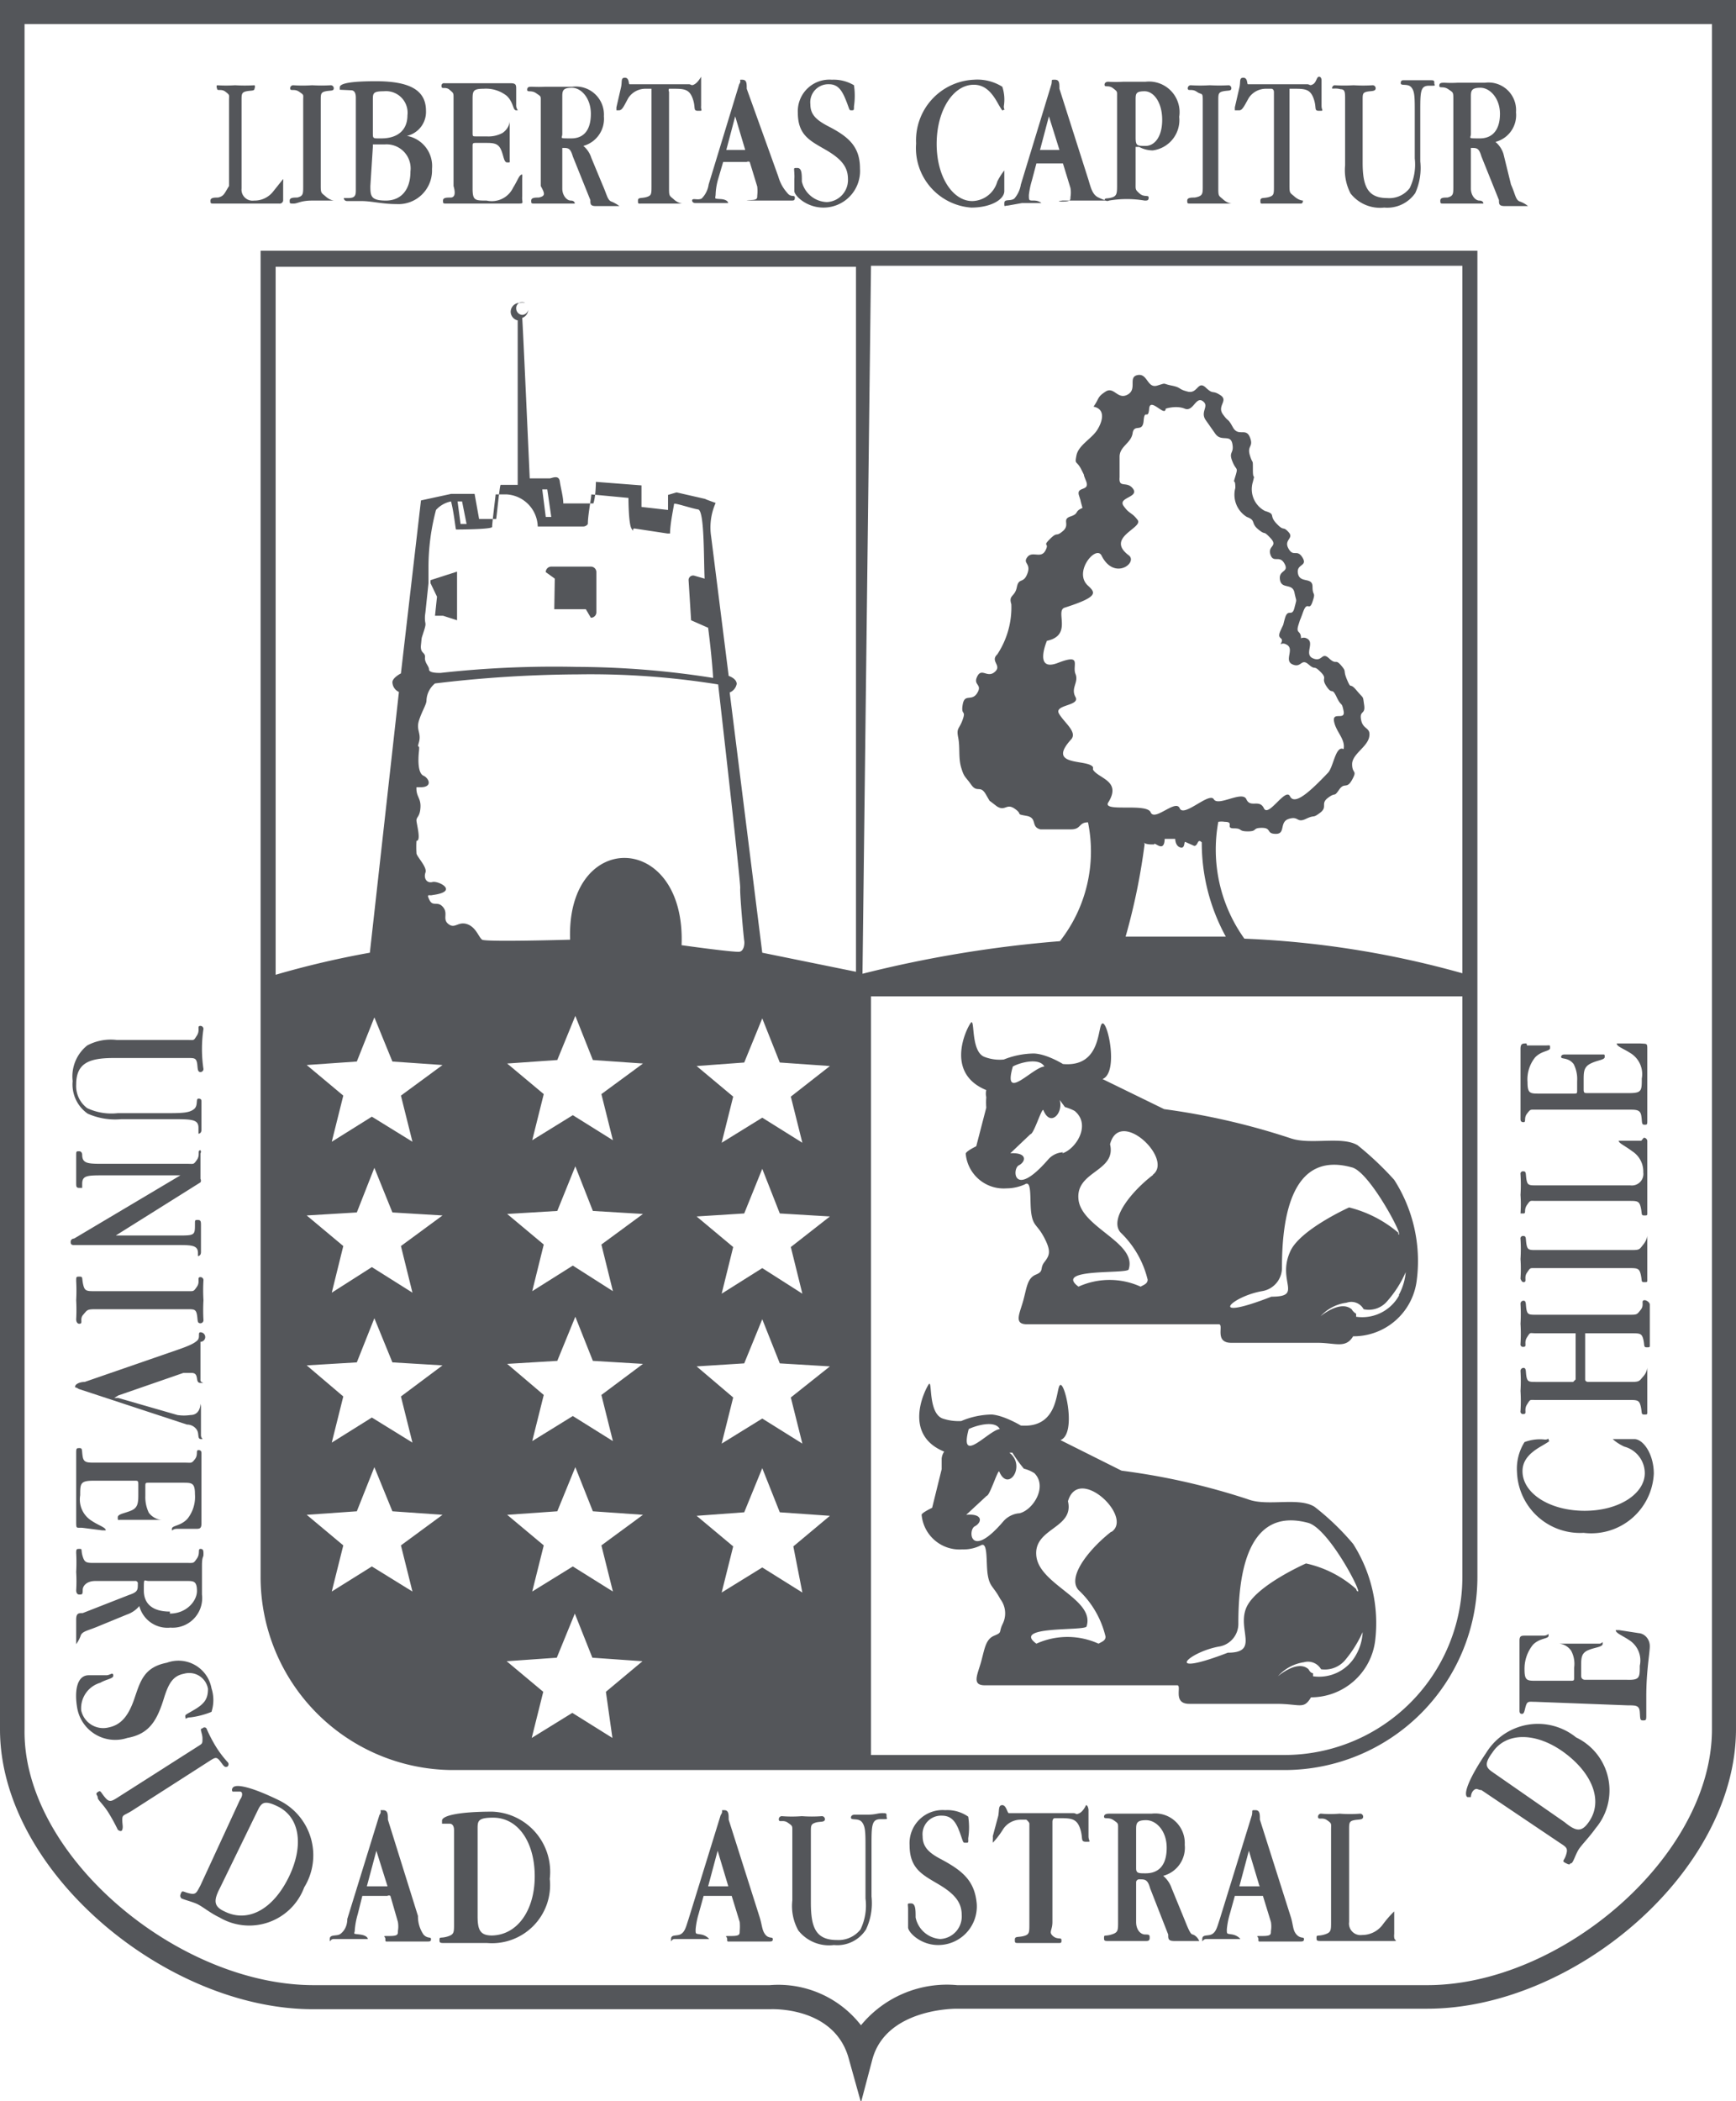 <svg xmlns="http://www.w3.org/2000/svg" viewBox="0 0 34.64 41.9"><defs><style>.cls-1{fill:#54565a;}</style></defs><g id="Capa_2" data-name="Capa 2"><g id="Capa_1-2" data-name="Capa 1"><path class="cls-1" d="M23.8,38.58c-.05,0-.1-.14-.19-.36l-.23-.56a.56.56,0,0,0-.17-.25.58.58,0,0,0,.43-.62.59.59,0,0,0-.66-.62l-.57,0c-.14,0-.24,0-.27,0s-.11,0-.11.06.09,0,.19.07.09.06.09.19v1.84c0,.17,0,.21-.13.25s-.15,0-.15.06,0,.07.08.07.17,0,.38,0,.33,0,.37,0,.08,0,.08-.06,0-.07-.09-.07-.18-.09-.18-.25v-.79a.06.06,0,0,1,.06-.06h0c.12,0,.17,0,.22.18l.36.92c0,.09,0,.13.13.13h.42c.05,0,.07,0,.07,0S23.89,38.61,23.8,38.58Zm-.94-1.22c-.14,0-.19,0-.19-.1V36.5c0-.13,0-.2.2-.2s.41.21.41.55S23.13,37.36,22.86,37.36Z"></path><path class="cls-1" d="M11.06,12.15h.63l.1.17a.11.11,0,0,0,.11-.11v-.8a.11.11,0,0,0-.11-.11H11a.11.11,0,0,0-.11.11l.18.13Z"></path><path class="cls-1" d="M15.15,38.21l-.61-1.92c0-.11,0-.19-.09-.19s0,0-.07.1l-.64,2.07c-.05.15-.07.25-.15.3s-.2,0-.2.1,0,0,.07,0l.27,0,.35,0s.07,0,.07,0-.05-.07-.16-.09-.11,0-.11-.1a1.54,1.54,0,0,1,.06-.31l.1-.36s0,0,0,0h.5s.06,0,.06,0l.16.52a1,1,0,0,1,0,.18c0,.07,0,.1-.17.1s-.08,0-.08.06,0,.05.07.05.19,0,.41,0,.27,0,.34,0,.09,0,.09-.05-.08,0-.15-.09S15.21,38.39,15.15,38.21Zm-.62-.59h-.4a0,0,0,0,1,0,0,.1.1,0,0,1,0,0l.19-.71s0,0,0,0,0,0,0,0l.21.7s0,0,0,0A0,0,0,0,1,14.53,37.62Z"></path><path class="cls-1" d="M8.34,38.21l-.6-1.92c0-.11,0-.19-.1-.19s0,0-.07.1l-.64,2.07c0,.15-.07.25-.14.3s-.21,0-.21.1,0,0,.08,0l.26,0c.18,0,.3,0,.35,0s.07,0,.07,0,0-.07-.16-.09-.1,0-.1-.1a1.54,1.54,0,0,1,.06-.31l.09-.36a.07.07,0,0,1,0,0h.5a.06.06,0,0,1,.06,0l.15.52a.54.54,0,0,1,0,.18c0,.07,0,.1-.17.1s-.08,0-.08.06,0,.05.07.05.19,0,.42,0l.33,0c.07,0,.09,0,.09-.05s-.07,0-.15-.09A.64.64,0,0,1,8.34,38.21Zm-.61-.59H7.32s0,0,0,0v0l.19-.71a0,0,0,0,1,0,0s0,0,0,0l.22.7v0Z"></path><path class="cls-1" d="M2.62,36.12l1.56-1c.11-.07.14-.09.21,0s.09.14.15.11a.06.06,0,0,0,0-.09,2.1,2.1,0,0,1-.24-.32,2.86,2.86,0,0,1-.18-.35.05.05,0,0,0-.08,0c-.07,0,0,.09,0,.2s0,.1-.11.17l-1.57,1c-.14.09-.18.11-.27,0s-.08-.14-.14-.1,0,.06,0,.11.11.13.22.31a3.51,3.51,0,0,1,.18.33s.07.06.09,0,0-.1,0-.2S2.47,36.21,2.62,36.12Z"></path><path class="cls-1" d="M5.58,35.91c-.55-.27-.89-.35-.94-.25a.06.06,0,0,0,0,.07s.1,0,.15,0,.06.08,0,.16L4,37.6c-.08.15-.09.19-.22.16s-.14-.07-.17,0,0,.07,0,.09.21.07.32.12.26.18.45.27a1.17,1.17,0,0,0,1.69-.6A1.22,1.22,0,0,0,5.58,35.91Zm.18,1.53c-.32.65-.82.91-1.28.68-.22-.1-.22-.22-.09-.47l.76-1.56c.07-.14.13-.19.38-.07C6,36.24,6.06,36.83,5.76,37.44Z"></path><path class="cls-1" d="M9.82,36.13c-.61,0-1,.07-1,.18s0,.06,0,.06.09,0,.15,0,.09.05.09.13v1.87c0,.17,0,.21-.13.25s-.16,0-.16.06,0,.07.09.07.21,0,.34,0,.31,0,.52,0a1.16,1.16,0,0,0,1.25-1.28A1.2,1.2,0,0,0,9.82,36.13Zm0,2.47c-.24,0-.29-.11-.29-.39V36.48c0-.16,0-.23.31-.23.5,0,.83.49.83,1.17S10.32,38.6,9.8,38.6Z"></path><path class="cls-1" d="M27.6,38.37a.51.51,0,0,1-.42.22.23.23,0,0,1-.26-.26V36.49c0-.13,0-.17.1-.19s.18,0,.18-.07a.06.06,0,0,0-.06-.06,2.53,2.53,0,0,1-.41,0,2.08,2.08,0,0,1-.37,0,.06.06,0,0,0-.06.06c0,.08.08,0,.18.07s.08.07.08.19v1.84c0,.17,0,.21-.13.25s-.16,0-.16.06,0,.07.09.07.17,0,.38,0c.47,0,.8,0,1,0s.08,0,.08-.07a.26.26,0,0,1,0-.07l0-.37v-.08a0,0,0,0,0,0,0S27.72,38.21,27.6,38.37Z"></path><path class="cls-1" d="M25.75,38.21l-.61-1.92c0-.11,0-.19-.09-.19s-.05,0-.07.1l-.64,2.07c-.05.15-.07.25-.15.3s-.2,0-.2.1,0,0,.08,0l.26,0,.35,0c.05,0,.07,0,.07,0s-.05-.07-.16-.09-.11,0-.11-.1a1.54,1.54,0,0,1,.06-.31l.1-.36s0,0,0,0h.5s.06,0,.06,0l.16.52a.54.54,0,0,1,0,.18c0,.07,0,.1-.17.1s-.08,0-.08.06,0,.05.07.05.19,0,.42,0l.33,0c.06,0,.09,0,.09-.05s-.07,0-.15-.09S25.81,38.39,25.75,38.21Zm-.61-.59h-.41s0,0,0,0v0l.19-.71s0,0,0,0,0,0,0,0l.21.7s0,0,0,0Z"></path><path class="cls-1" d="M18.78,37.08c-.25-.13-.37-.25-.37-.46a.37.37,0,0,1,.38-.41c.19,0,.28.11.36.33s.06.21.12.21.05,0,.05-.09a1.41,1.41,0,0,0,0-.43.73.73,0,0,0-.46-.13.66.66,0,0,0-.71.7c0,.47.26.59.58.78s.46.36.46.61a.45.45,0,0,1-.43.48.54.54,0,0,1-.49-.43c0-.15,0-.28-.09-.28s-.06,0-.06.12v.11c0,.07,0,.16,0,.25s.24.35.6.35a.77.77,0,0,0,.77-.82C19.45,37.51,19.21,37.31,18.78,37.08Z"></path><path class="cls-1" d="M21.67,36s-.05.12-.13.16-.06,0-.12,0h-1.1c-.1,0-.16,0-.19,0S20.08,36,20,36s-.06.09-.08.21l-.11.41a.35.35,0,0,1,0,.07c0,.05,0,.06,0,.06s.1-.1.2-.26a.42.42,0,0,1,.36-.2h.11s.06.05.06.08v2c0,.17,0,.21-.11.24s-.18,0-.18.07,0,.07.09.07.21,0,.38,0,.3,0,.38,0,.08,0,.08-.06-.08,0-.17-.08S21,38.5,21,38.33v-2s0-.07.05-.07h.07c.24,0,.36,0,.43.2s0,.27.12.27.05,0,.05-.11l0-.53v0S21.71,36,21.67,36Z"></path><path class="cls-1" d="M17.32,36.19l-.27,0s-.07,0-.07.06.15,0,.22.09.07.21.07.52v1a1.1,1.1,0,0,1-.1.62.56.56,0,0,1-.47.21c-.43,0-.52-.26-.52-.75v-1.4c0-.13,0-.16.09-.19s.19,0,.19-.07a.06.06,0,0,0-.06-.06,2.68,2.68,0,0,1-.4,0,2.5,2.5,0,0,1-.4,0,.06.06,0,0,0-.06.06c0,.08.08,0,.18.07s.09.06.09.19V37.9a1,1,0,0,0,.12.6.78.78,0,0,0,.71.29.68.68,0,0,0,.64-.31,1.23,1.23,0,0,0,.11-.66v-1c0-.41,0-.54.18-.54s.12,0,.12-.06,0-.06-.09-.06S17.47,36.19,17.32,36.19Z"></path><path class="cls-1" d="M8.68,12.28h.16l.28.09s0,0,0-.06v-.85s0-.06,0-.06l-.53.17s0,0,0,.06l.13.27Z"></path><path class="cls-1" d="M9,3.94c-.09,0-.16,0-.16.06s0,.06.08.06h.38c.49,0,.82,0,1,0s.11,0,.12-.14l0-.37a.32.32,0,0,0,0-.07,0,0,0,0,0,0,0c-.06,0-.09.12-.18.26A.47.47,0,0,1,9.71,4c-.23,0-.28,0-.28-.24V2.92c0-.06,0-.07.07-.07h.17c.16,0,.26,0,.32.12s.06.27.13.27.05,0,.05-.07,0-.14,0-.32,0-.29,0-.38,0-.05,0-.05,0,.13-.14.23a.59.59,0,0,1-.32.07H9.5c-.07,0-.07,0-.07-.08V2c0-.18,0-.23.22-.23a.67.67,0,0,1,.46.14c.14.13.12.29.19.29s0,0,0-.1V1.78h0c0-.08,0-.12-.11-.12s-.3,0-.75,0-.53,0-.57,0a.05.05,0,0,0-.06.06c0,.07.08,0,.16.07s.08.06.08.17V3.71C9.09,3.85,9.08,3.93,9,3.94Z"></path><path class="cls-1" d="M5.93,3.94c-.07,0-.15,0-.15.06s0,.06.08.06S6,4,6.23,4s.31,0,.36,0,.08,0,.08,0-.08,0-.17-.08-.1-.06-.1-.22V2c0-.12,0-.16.1-.18s.16,0,.16-.06a.06.06,0,0,0-.06-.06,3,3,0,0,1-.37,0,2.79,2.79,0,0,1-.38,0,.06.06,0,0,0-.06.06c0,.07.08,0,.18.07s.08.05.08.17V3.71C6.05,3.87,6.05,3.91,5.93,3.94Z"></path><path class="cls-1" d="M7,1.8c.07,0,.1.05.1.15V3.78c0,.1,0,.17-.15.17s-.09,0-.09,0,0,.06.07.06l.29,0c.19,0,.41.06.69.06a.67.67,0,0,0,.71-.7.61.61,0,0,0-.5-.66.49.49,0,0,0,.38-.5c0-.41-.32-.59-1-.59q-.72,0-.72.12a0,0,0,0,0,0,.05ZM7.44,2c0-.14,0-.18.22-.18a.43.43,0,0,1,.47.48c0,.29-.19.46-.52.46H7.56c-.12,0-.12,0-.12-.12Zm0,.93a0,0,0,0,1,0-.05h.24a.48.48,0,0,1,.51.54c0,.37-.19.58-.49.58s-.31-.09-.31-.29Z"></path><path class="cls-1" d="M4.35,3.94c-.07,0-.15,0-.15.06s0,.06.08.06.17,0,.37,0c.45,0,.76,0,.92,0A.07.07,0,0,0,5.65,4V4l0-.36a.32.32,0,0,0,0-.07,0,0,0,0,0,0,0s-.08.1-.2.25A.47.47,0,0,1,5.07,4a.22.22,0,0,1-.25-.24V2c0-.12,0-.16.1-.18s.16,0,.16-.06a.06.06,0,0,0,0-.06,3.26,3.26,0,0,1-.39,0,2.7,2.7,0,0,1-.36,0,.06.06,0,0,0,0,.06c0,.07.08,0,.17.07s.07.06.07.17V3.71C4.47,3.87,4.47,3.91,4.35,3.94Z"></path><path class="cls-1" d="M3.33,33.16c-.46.09-.53.37-.65.72s-.27.52-.51.57a.45.45,0,0,1-.55-.34A.53.53,0,0,1,2,33.56c.14-.08.27-.08.26-.15s-.06,0-.14,0l-.1,0-.25,0c-.23,0-.29.3-.23.65a.77.77,0,0,0,1,.6c.45-.08.6-.36.74-.82.09-.28.18-.42.39-.46a.38.38,0,0,1,.48.3c0,.19-.06.29-.26.41s-.2.1-.19.16,0,0,.1,0a1.65,1.65,0,0,0,.42-.11.76.76,0,0,0,0-.47A.67.67,0,0,0,3.33,33.16Z"></path><path class="cls-1" d="M10.75,3.94c-.07,0-.15,0-.15.06s0,.06.08.06.17,0,.37,0,.31,0,.35,0,.07,0,.07,0,0-.06-.08-.06-.17-.1-.17-.24V3a0,0,0,0,1,0-.05h0c.12,0,.16,0,.21.17l.35.87c0,.08,0,.12.11.12h.41s.06,0,.06,0-.08-.06-.16-.09-.09-.14-.18-.34l-.22-.53a.51.51,0,0,0-.16-.24.56.56,0,0,0,.41-.59.56.56,0,0,0-.63-.59l-.54,0a2.42,2.42,0,0,1-.26,0c-.06,0-.1,0-.1.06s.08,0,.18.07.09.05.09.17V3.71C10.88,3.87,10.88,3.91,10.75,3.94Zm.47-2c0-.12,0-.19.19-.19s.38.21.38.52-.13.49-.39.49-.18,0-.18-.09Z"></path><path class="cls-1" d="M26.23,30.05c-.32-.2-.94,0-1.33-.15a13.56,13.56,0,0,0-2.52-.57l-1.22-.61c.32-.12.1-1.12,0-1.1s0,.87-.79.81c0,0-.33-.2-.58-.22a1.62,1.62,0,0,0-.61.13,1,1,0,0,1-.37-.05c-.3-.11-.2-.8-.28-.68s-.52,1,.31,1.34a.29.29,0,0,0-.05.14c0,.08,0,.21,0,.21l-.19.77s-.21.1-.21.14a.76.76,0,0,0,.81.69.77.77,0,0,0,.37-.08h0c.15-.09.1.35.14.59s.11.22.25.48a.47.47,0,0,1,.05.49c-.09.18,0,.17-.17.24s-.19.25-.26.51-.2.48.07.48h3.84c.1,0-.1.37.24.37.68,0,1.24,0,1.73,0s.55.12.7-.13a1.29,1.29,0,0,0,1.28-1.13A2.94,2.94,0,0,0,27,30.79,5.07,5.07,0,0,0,26.23,30.05Zm-6.9-1.55c.12-.06.52-.19.62,0C19.73,28.52,19.13,29.24,19.33,28.5Zm1,1.68a.48.48,0,0,0-.3.15c-.68.8-.72.18-.58.11s.18-.26-.17-.23l.41-.38c.06,0,.23-.55.25-.48.18.42.54-.12.2-.38l.06,0a2.79,2.79,0,0,0,.23.32.69.69,0,0,1,.21.09C20.91,29.65,20.61,30.12,20.34,30.18Zm1.84.37c-.41.32-.89.89-.65,1.16a1.86,1.86,0,0,1,.54.93c0,.08-.07.1-.14.14a1.5,1.5,0,0,0-1.24,0c-.5-.36.93-.25,1-.34.18-.54-.93-.83-1-1.4s.76-.55.63-1.1C21.52,29.21,22.62,30.25,22.18,30.55ZM27.06,33a.84.84,0,0,1-.86.43l0-.06s-.05,0-.09-.08c-.22-.2-.61.14-.61.14a.86.86,0,0,1,.52-.28.3.3,0,0,1,.34.14.53.53,0,0,0,.47-.17,2.41,2.41,0,0,0,.36-.57A1,1,0,0,1,27.06,33Zm0-1.31a2.22,2.22,0,0,0-1-.51s-1,.44-1.19.88.27.9-.37.9c-1.3.5-.81,0-.19-.12a.46.46,0,0,0,.4-.47c0-1,.19-2.32,1.39-2C26.53,30.48,27.26,31.92,27.07,31.72Z"></path><path class="cls-1" d="M12.35,2.2c.07,0,.1-.09.19-.25a.41.41,0,0,1,.35-.18H13s0,0,0,.07V3.71c0,.16,0,.19-.1.22s-.17,0-.17.07,0,.06.08.06l.37,0,.36,0c.05,0,.08,0,.08,0s-.08,0-.17-.08-.1-.06-.1-.22V1.83a.06.06,0,0,1,0-.06h.06c.23,0,.34,0,.41.19s0,.25.11.25.05,0,.06-.1l0-.51v0s0-.07,0-.07-.06.11-.13.15-.06,0-.12,0h-1c-.09,0-.16,0-.18,0s0-.13-.09-.13-.05.08-.08.2l-.09.39,0,.06S12.33,2.2,12.35,2.2Z"></path><path class="cls-1" d="M3.8,28.22a.86.86,0,0,1-.26,0l-1.18-.34s-.08,0-.08,0,0,0,.08-.05l1.3-.45.16,0c.17,0,.06.2.18.2s0,0,0-.05,0-.14,0-.27c0-.31,0-.48,0-.5A.05.05,0,0,0,4,26.57c-.06,0,0,.1-.06.16s-.17.11-.37.18l-1.88.65c-.11,0-.19.05-.19.09s0,0,.07.05l2.16.71c.1,0,.18.06.21.13s0,.16.07.16,0,0,0-.08,0-.11,0-.27,0-.25,0-.29S4,28,4,28,4,28.22,3.8,28.22Z"></path><path class="cls-1" d="M1.52,24.83h2c.3,0,.43,0,.43.16v0s0,.06,0,.06.06,0,.06-.08,0-.14,0-.25,0-.21,0-.28,0-.11-.06-.11-.06,0-.06.08c0,.22,0,.23-.32.23H2.31s-.05,0,0,0L4,23.58a.07.07,0,0,0,0-.07V23A.05.05,0,0,0,4,22.94c-.07,0,0,.09-.07.19s-.06.08-.19.08H2.07c-.31,0-.43,0-.43-.18v0s0-.07-.06-.07-.06,0-.06.09,0,.16,0,.26,0,.21,0,.28,0,.1.06.1.06,0,.06,0v-.08c0-.16.09-.17.39-.17H3.6s0,0,0,0L1.48,24.7s-.07,0-.07.07S1.46,24.83,1.52,24.83Z"></path><path class="cls-1" d="M1.65,30.47l.39.05h.07a0,0,0,0,0,0,0c0-.06-.13-.09-.28-.19a.5.5,0,0,1-.23-.51c0-.23,0-.29.26-.29h.83c.06,0,.07,0,.07.08v.17c0,.17,0,.28-.13.34s-.28.07-.28.14,0,.05.07.05.15,0,.34,0l.4,0s.06,0,.06,0-.14,0-.25-.14a.72.72,0,0,1-.07-.34v-.18c0-.08,0-.08.08-.08h.66c.19,0,.25,0,.25.23a.7.7,0,0,1-.15.49c-.14.15-.31.13-.31.2s0,0,.1,0h.37c.08,0,.12,0,.12-.11s0-.32,0-.79,0-.57,0-.6,0-.07-.06-.07,0,.09-.07.18-.07.07-.19.07H1.9c-.16,0-.23,0-.25-.12s0-.17-.06-.17-.07,0-.07.09,0,.15,0,.39c0,.52,0,.86,0,1S1.53,30.46,1.65,30.47Z"></path><path class="cls-1" d="M2.42,22.32h1c.4,0,.54,0,.54.17s0,.12,0,.12.06,0,.06-.08,0-.14,0-.28,0-.23,0-.27,0-.07-.06-.07,0,.14-.09.21-.21.08-.52.08h-1a1.14,1.14,0,0,1-.61-.1.55.55,0,0,1-.22-.47c0-.43.26-.53.75-.53H3.75c.12,0,.16,0,.18.09s0,.19.07.19a.06.06,0,0,0,.06-.06,2.68,2.68,0,0,1,0-.8A.06.06,0,0,0,4,20.46c-.08,0,0,.08-.07.19s-.05.09-.18.09H2.33a1,1,0,0,0-.59.11.79.79,0,0,0-.29.71.71.71,0,0,0,.3.65A1.35,1.35,0,0,0,2.42,22.32Z"></path><path class="cls-1" d="M0,0V34.49c0,2.84,3.33,5.59,6.26,5.58h9.11s1.29-.07,1.57,1l.24.86.23-.87c.28-1,1.63-1,1.68-1h9.39c2.92,0,6.16-2.73,6.16-5.58V0ZM34.16,34.49c0,2.52-3,5.1-5.68,5.1H19.1a2.22,2.22,0,0,0-1.92.8,2.09,2.09,0,0,0-1.82-.8H6.26c-2.73,0-5.81-2.6-5.77-5.1V.48H34.16Z"></path><path class="cls-1" d="M4.06,31c0-.07,0-.11-.06-.11s0,.09-.07.19-.06.09-.19.09H1.9c-.17,0-.21,0-.25-.13s0-.15-.06-.15-.07,0-.07.08a3.47,3.47,0,0,1,0,.38,3,3,0,0,1,0,.37s0,.08.06.08.07,0,.07-.09.09-.18.25-.18h.79a.05.05,0,0,1,.06.06v0c0,.12,0,.16-.18.22l-.92.36c-.08,0-.13,0-.13.13s0,.11,0,.17,0,.18,0,.25,0,.07,0,.07.06-.08.09-.17.15-.1.36-.19l.56-.23a.56.56,0,0,0,.25-.17.58.58,0,0,0,.62.43.59.59,0,0,0,.63-.66c0-.18,0-.37,0-.57S4.06,31.07,4.06,31Zm-.67,1.14c-.34,0-.52-.15-.52-.42s0-.19.1-.19h.76c.13,0,.2,0,.2.2S3.72,32.18,3.39,32.18Z"></path><path class="cls-1" d="M1.58,26.4c.09,0,0-.09.08-.18s.07-.11.24-.11H3.74c.13,0,.17,0,.19.11s0,.17.07.17a.06.06,0,0,0,.06-.06,3.54,3.54,0,0,1,0-.4,3.3,3.3,0,0,1,0-.4A.06.06,0,0,0,4,25.47c-.08,0,0,.09-.07.19s-.06.09-.19.09H1.9c-.17,0-.21,0-.24-.13s0-.16-.07-.16-.07,0-.07.09a3.47,3.47,0,0,1,0,.38,3.47,3.47,0,0,1,0,.38C1.52,26.37,1.55,26.4,1.58,26.4Z"></path><path class="cls-1" d="M16.43,4.14a.73.73,0,0,0,.73-.78c0-.43-.22-.63-.63-.84-.25-.13-.36-.24-.36-.44a.36.36,0,0,1,.37-.4c.18,0,.26.12.34.32s.06.2.11.2.05,0,.05-.08a1.42,1.42,0,0,0,0-.42.79.79,0,0,0-.44-.11.63.63,0,0,0-.68.66c0,.45.25.56.56.74s.44.34.44.58a.44.44,0,0,1-.42.46A.53.53,0,0,1,16,3.62c0-.15,0-.27-.09-.27s-.06,0-.06.12a.58.58,0,0,1,0,.1c0,.07,0,.15,0,.24S16.09,4.14,16.43,4.14Z"></path><path class="cls-1" d="M13.81,4s0,.05.07.05l.25,0c.16,0,.28,0,.33,0s.07,0,.07,0,0-.07-.15-.08-.1,0-.1-.11a1.28,1.28,0,0,1,.05-.29l.1-.34a0,0,0,0,1,0,0h.47a.06.06,0,0,1,.06,0l.15.49a.82.82,0,0,1,0,.18c0,.06,0,.09-.15.09S15,4,15,4s0,0,.06,0h.4l.32,0c.06,0,.08,0,.08-.06s-.07,0-.14-.08-.14-.17-.19-.34L14.9,1.77c0-.11,0-.18-.09-.18s0,0-.06.09l-.61,2a.49.49,0,0,1-.14.28C13.92,4,13.81,3.94,13.81,4Zm.68-1,.18-.68a0,0,0,0,1,0,0s0,0,0,0l.2.67a.06.06,0,0,1,0,0l0,0h-.39s0,0,0,0Z"></path><path class="cls-1" d="M32.61,28.7h-.35s-.08,0-.08,0,.08.08.23.15a.55.55,0,0,1,.41.53c0,.4-.5.75-1.2.75s-1.24-.35-1.24-.79c0-.2.12-.35.36-.49s.16-.1.16-.14,0,0-.07,0a.87.87,0,0,0-.41.05,1,1,0,0,0-.15.6,1.26,1.26,0,0,0,1.33,1.21A1.25,1.25,0,0,0,33,29.39C33,29,32.79,28.7,32.61,28.7Z"></path><path class="cls-1" d="M32.82,25.93c-.09,0,0,.09-.08.19s-.07.1-.24.1H30.65c-.13,0-.17,0-.19-.1s0-.18-.06-.18a.06.06,0,0,0-.06.06,3.54,3.54,0,0,1,0,.4,3.3,3.3,0,0,1,0,.4.05.05,0,0,0,.06.06c.08,0,0-.08.07-.19s.05-.08.18-.08h.73s.06,0,.06,0v.92a0,0,0,0,1-.05.05h-.74c-.13,0-.17,0-.19-.1s0-.18-.06-.18a.06.06,0,0,0-.06.06,3.54,3.54,0,0,1,0,.4,3.3,3.3,0,0,1,0,.4.05.05,0,0,0,.06.06c.08,0,0-.08.07-.19s.05-.09.18-.09H32.5c.17,0,.21,0,.24.13s0,.16.07.16.06,0,.06-.09,0-.17,0-.38,0-.33,0-.38,0-.09,0-.09,0,.09-.08.18-.07.11-.24.11h-.86s-.06,0-.06-.05v-.92s0,0,.06,0h.86c.17,0,.21,0,.24.12s0,.16.07.16.06,0,.06-.09,0-.17,0-.38,0-.33,0-.38S32.85,25.93,32.82,25.93Z"></path><path class="cls-1" d="M19.38,4.14c.39,0,.66-.16.66-.33s0-.3,0-.33,0-.08,0-.08-.07.08-.14.22a.53.53,0,0,1-.5.39c-.38,0-.71-.47-.71-1.14s.33-1.18.74-1.18c.2,0,.34.12.47.35s.1.15.13.15,0,0,0-.07A.82.82,0,0,0,20,1.73a.94.94,0,0,0-.57-.14,1.21,1.21,0,0,0-1.15,1.27A1.19,1.19,0,0,0,19.38,4.14Z"></path><path class="cls-1" d="M30.4,25.57c.08,0,0-.09.07-.19s.05-.09.18-.09H32.5c.17,0,.21,0,.24.13s0,.15.07.15.06,0,.06-.08,0-.17,0-.38,0-.34,0-.39,0-.08,0-.08,0,.08-.08.18-.07.11-.24.11H30.65c-.13,0-.17,0-.19-.11s0-.17-.06-.17a.05.05,0,0,0-.06.06,3.3,3.3,0,0,1,0,.4,3,3,0,0,1,0,.39S30.36,25.57,30.4,25.57Z"></path><path class="cls-1" d="M27.09,22.84c-.32-.19-.94,0-1.34-.14a13.92,13.92,0,0,0-2.52-.58L22,21.52c.32-.13.11-1.13,0-1.11s0,.88-.79.81c0,0-.32-.2-.58-.21a1.67,1.67,0,0,0-.6.12.84.84,0,0,1-.38-.05c-.29-.1-.19-.8-.28-.68s-.52,1,.31,1.34a.29.29,0,0,0,0,.14,1.32,1.32,0,0,0,0,.21l-.2.77s-.21.1-.21.15a.76.76,0,0,0,.81.69.91.91,0,0,0,.37-.08h0c.15-.1.09.34.13.59s.12.21.26.48.1.35,0,.48,0,.18-.17.25-.18.25-.25.51-.2.48.07.48h3.83c.11,0-.1.37.25.37.67,0,1.12,0,1.72,0,.36,0,.56.12.71-.13a1.27,1.27,0,0,0,1.27-1.12,3,3,0,0,0-.45-2A6.31,6.31,0,0,0,27.09,22.84Zm-6.88-1.57c.12-.07.52-.19.63,0C20.61,21.28,20,22,20.21,21.27Zm1,1.71a.42.42,0,0,0-.3.15c-.69.79-.72.18-.58.11s.18-.26-.17-.24l.4-.38c.07,0,.23-.54.26-.48.17.43.54-.12.2-.38h0c.05.08.24.33.23.32s.19.06.21.09C21.77,22.45,21.46,22.92,21.2,23Zm1.8.45c-.41.31-.89.88-.65,1.15a1.93,1.93,0,0,1,.54.94c0,.08-.07.1-.14.14a1.5,1.5,0,0,0-1.24,0c-.5-.37.93-.25,1-.34.18-.54-.94-.83-1-1.4s.76-.55.63-1.1C22.34,22.08,23.43,23.12,23,23.43Zm4.91,2.4a.84.84,0,0,1-.86.43s0-.05,0-.06a.26.26,0,0,1-.09-.09c-.23-.19-.62.14-.62.14a.85.85,0,0,1,.52-.27.28.28,0,0,1,.34.13.48.48,0,0,0,.47-.16,2.23,2.23,0,0,0,.37-.58A1.18,1.18,0,0,1,27.91,25.83Zm0-1.23a2.42,2.42,0,0,0-1-.52s-1,.45-1.18.89c-.26.59.27.89-.37.89-1.31.51-.81,0-.19-.11a.47.47,0,0,0,.4-.47c0-1,.19-2.33,1.39-2C27.34,23.36,28.08,24.8,27.89,24.6Z"></path><path class="cls-1" d="M29.48,5H5.2V31.45A3.85,3.85,0,0,0,9,35.3H25.63a3.85,3.85,0,0,0,3.85-3.85Zm-12.1.3h11.8V19.41a18.87,18.87,0,0,0-4.35-.69,3.05,3.05,0,0,1-.52-2.33.4.4,0,0,1,.13,0c.2,0,0,.13.18.13s.08.06.28.06.08-.07.28-.07.08.12.28.12.06-.24.26-.3.15.09.34,0,.12,0,.28-.12,0-.18.16-.3.11,0,.22-.16.15,0,.26-.2,0-.11,0-.31.3-.34.34-.54-.12-.14-.16-.34.09-.1.06-.3,0-.11-.15-.29-.1,0-.19-.21,0-.15-.12-.29-.09,0-.24-.14-.13.08-.32,0,.05-.32-.13-.4a.13.13,0,0,0-.11,0c0-.17-.11-.08-.05-.27s0,0,.09-.25.12,0,.19-.21,0-.1,0-.3-.25-.06-.29-.26.2-.14.09-.32-.18,0-.28-.18.12-.2,0-.33-.08,0-.24-.17,0-.18-.23-.25A.49.49,0,0,1,25,9.61c.05-.2,0,0,0-.24s0-.09-.06-.29.08-.16,0-.36-.23,0-.34-.2-.08-.09-.2-.26.12-.27-.05-.38-.13,0-.29-.15-.16.13-.36.08-.12-.08-.32-.12-.09-.06-.29,0-.19-.25-.39-.21,0,.28-.2.39-.27-.17-.44-.06-.12.13-.24.3c.25.05.18.3.07.47s-.37.3-.41.5,0,.09.1.29,0,0,.09.22-.2.1-.14.29,0,0,.07.25c-.17.07-.06.11-.24.17s0,.16-.15.29-.1,0-.26.16,0,.06-.09.23-.26,0-.36.13.08.12,0,.33-.17.07-.21.27-.17.15-.11.34a1.7,1.7,0,0,1-.28,1c-.15.14.1.22-.05.35s-.26-.09-.35.09.11.15,0,.33-.25,0-.29.23.07.1,0,.3-.13.16-.09.36,0,.4.06.6.08.17.2.34.18,0,.29.19.07.12.09.14l.13.1c.17.11.19-.07.36.05s0,.1.23.14.08.22.28.27l.16,0h.17c.2,0,.07,0,.28,0s.15-.14.34-.14a2.9,2.9,0,0,1-.56,2.37,23.86,23.86,0,0,0-3.94.65Zm4.43,10c-.1-.17-.94,0-.44-.55.14-.15-.14-.34-.24-.52s.43-.15.33-.33.07-.29,0-.46.14-.41-.35-.22-.22-.44-.22-.44c.52-.11.16-.59.35-.66.69-.22.62-.3.47-.44-.3-.27.16-.82.27-.6.25.5.72.15.55,0-.49-.36.29-.55.17-.71s-.16-.11-.28-.28.31-.17.19-.34-.29,0-.27-.23l0-.41c0-.21.23-.27.26-.47s.2,0,.22-.25.09,0,.11-.24.32.18.33,0c0,0,.21-.07.38,0S23.86,7.9,24,8s-.06.21.06.38.07.1.19.27.3,0,.34.2-.08.15,0,.35.12.1.06.3,0,0,0,.23a.52.52,0,0,0,.23.58c.19.07.07.12.23.25s.08,0,.24.17-.06.15,0,.33.18,0,.28.18-.12.12-.09.32.25.06.29.26.05.1,0,.3-.13,0-.19.21,0,.05-.09.25.1.1,0,.27a.11.11,0,0,1,.11,0c.19.08-.05.32.13.4s.17-.13.32,0,.09,0,.24.15,0,.11.12.29.1,0,.2.21.1.08.14.28-.23,0-.19.21.23.35.19.55c-.16-.08-.2.35-.31.47-.39.41-.67.65-.76.47s-.43.43-.52.24-.27,0-.35-.18-.56.15-.65,0-.6.37-.68.18-.5.27-.58.08-.95,0-.85-.19C22.39,15.57,21.92,15.53,21.81,15.35Zm1,1.48s0,.07.22.06c0-.07.2.19.21-.11h.21s0,.14.1.17.07-.11.1-.11l.18.08c.08,0,.06-.16.15-.07a3.89,3.89,0,0,0,.48,1.88h-2A12.61,12.61,0,0,0,22.84,16.83ZM8.23,31.74l-.81-.5-.8.5.23-.92-.73-.61,1-.07.35-.88.36.88,1,.07L8,30.82ZM8,27.85l.23.92-.81-.5-.8.5.23-.92-.73-.62,1-.06.35-.88.36.88,1,.06Zm0-3,.23.93-.81-.51-.8.51.23-.93-.73-.61,1-.06.35-.89.36.89,1,.06Zm0-3,.23.92-.81-.5-.8.5.23-.92-.73-.61,1-.07.35-.88.36.88,1,.07Zm4.22,12.81-.8-.5-.81.5.23-.92-.73-.61,1-.07.36-.88.35.88,1,.07-.73.61ZM12,30.82l.23.92-.8-.5-.81.5.23-.92-.73-.61,1-.07.36-.88.35.88,1,.07Zm0-3,.23.92-.8-.5-.81.5.23-.92-.73-.62,1-.06.36-.88.35.88,1,.06Zm0-3,.23.93-.8-.51-.81.51.23-.93-.73-.61,1-.06.36-.89.35.89,1,.06Zm0-3,.23.92-.8-.5-.81.5.23-.92-.73-.61,1-.07.36-.88.35.88,1,.07Zm-.61-3.08s-1.7.05-1.77,0-.12-.25-.3-.31-.24.1-.37,0,0-.21-.11-.34-.2,0-.27-.14,0-.08.06-.1c.54-.07.12-.29,0-.26s-.18-.08-.14-.19-.19-.33-.18-.39a1.92,1.92,0,0,1,0-.24c.1,0,0-.34,0-.41s.07-.07.08-.26-.09-.21-.08-.4c0,0,0,0,.08,0,.25,0,.17-.18.06-.23s-.11-.3-.09-.49-.05,0,0-.18-.06-.24,0-.43.15-.32.15-.4a.46.46,0,0,1,.17-.34,24.79,24.79,0,0,1,2.73-.18h.08a16,16,0,0,1,2.84.2s.45,3.94.44,4.06.07,1,.08,1.05,0,.2-.09.22-1.16-.13-1.16-.13C13.69,16.55,11.24,16.52,11.38,18.82Zm-2.9-6.54.06-.57c0-.19,0-.12,0-.31a4.43,4.43,0,0,1,.15-1.15A.55.55,0,0,1,9,10c.06.23.09.56.1.56s.7,0,.72-.05a0,0,0,0,0,0,0c0-.08.06-.55.07-.65h.22a.66.66,0,0,1,.62.64c.08,0,.66,0,.91,0a.11.11,0,0,0,.09-.05c0-.17.06-.47.07-.59l.74.07s0,.51.06.61,0,0,.06,0l.66.1a0,0,0,0,0,.05,0c0-.2.08-.56.08-.59s.35.09.48.11.11,1,.13,1.38l-.21-.06a.09.09,0,0,0-.11.09l.05.8.34.15s.07.52.1,1a17.65,17.65,0,0,0-2.72-.22,20.62,20.62,0,0,0-2.72.12c-.07,0-.23,0-.23-.07s-.09-.13-.08-.24-.1-.07-.08-.25,0-.09.06-.28S8.47,12.47,8.48,12.28ZM9.13,10l.09,0,.09.45H9.19Zm1.69-.24.1,0,.08.55h-.11Zm5.19,22-.8-.5-.81.5.23-.92-.73-.61.95-.07.36-.88.35.88,1,.07-.73.61Zm-.23-3.89.23.92-.8-.5-.81.5.23-.92-.73-.62.95-.06.36-.88.35.88,1,.06Zm0-3,.23.93-.8-.51-.81.51.23-.93-.73-.61.95-.06.36-.89.35.89,1,.06Zm0-3,.23.92-.8-.5-.81.5.23-.92-.73-.61.95-.07.36-.88.35.88,1,.07Zm1.3-2.49L15.21,19l-.65-5.19a.23.23,0,0,0,.14-.17c0-.11-.16-.16-.16-.16l-.35-2.78a1.2,1.2,0,0,1,.09-.67s-.2-.07-.21-.08l-.57-.13-.17.05c0,.06,0,.3,0,.3l-.53-.06c0-.1,0-.28,0-.37s0-.06,0-.06l-.91-.07s0,0,0,0,0,.29-.05.43l-.6,0c0-.13-.05-.3-.07-.44s-.16-.06-.2-.06l-.4,0s-.14-3.14-.15-3.2a.18.18,0,0,0,.12-.16.13.13,0,0,1-.12.1.13.13,0,0,1-.12-.13.12.12,0,0,1,.18-.11.21.21,0,0,0-.11,0,.18.18,0,0,0-.18.18.18.18,0,0,0,.14.17V9.67c-.29,0-.32,0-.34,0s-.08.65-.09.68l-.34,0-.09-.5s0,0-.06,0L9,9.85l-.6.13s0,0,0,0L8,13.43s-.16.08-.17.17a.22.22,0,0,0,.13.2L7.38,19a18.14,18.14,0,0,0-1.88.44V5.32H17.08ZM25.63,35H17.38V19.87h11.8V31.45A3.55,3.55,0,0,1,25.63,35Z"></path><path class="cls-1" d="M31.45,34.65a1.21,1.21,0,0,0-1.79.3c-.34.5-.47.83-.38.89a0,0,0,0,0,.07,0s0-.09.06-.14.08,0,.15,0l1.56,1.05c.14.09.17.11.13.24s-.1.12,0,.17.06,0,.1,0,.09-.19.16-.29.21-.24.33-.41A1.17,1.17,0,0,0,31.45,34.65Zm.25,1.69c-.14.2-.25.19-.48,0l-1.44-1c-.13-.09-.17-.16,0-.39.27-.41.87-.41,1.43,0S32,35.92,31.7,36.34Z"></path><path class="cls-1" d="M32.7,32.57l-.39-.06h-.07a0,0,0,0,0,0,0c0,.06.12.1.27.2a.48.48,0,0,1,.21.51c0,.24,0,.29-.27.28l-.83,0s-.07,0-.07-.08v-.18c0-.17,0-.27.14-.33s.29-.06.29-.13,0,0-.07,0h-.34c-.16,0-.3,0-.4,0s-.06,0-.06,0,.14,0,.24.14a.55.55,0,0,1,.06.34v.19c0,.07,0,.07-.09.07l-.66,0c-.19,0-.24,0-.24-.23a.76.76,0,0,1,.17-.49c.14-.14.31-.11.31-.18s0,0-.1,0h-.36c-.08,0-.12,0-.12.1s0,.32,0,.79,0,.57,0,.6,0,.07.05.07.05-.08.08-.17.07-.07.19-.07l1.84.07c.16,0,.23,0,.24.13s0,.17.06.17.07,0,.07-.09,0-.15,0-.39c0-.51.07-.86.07-1S32.82,32.58,32.7,32.57Z"></path><path class="cls-1" d="M24.73,2.2c.06,0,.1-.09.19-.25a.41.41,0,0,1,.34-.18h.11s.05,0,.05.07V3.71c0,.16,0,.19-.1.22s-.17,0-.17.07,0,.06.08.06l.36,0,.37,0C26,4.06,26,4,26,4s-.08,0-.17-.08-.1-.06-.1-.22V1.83s0-.06,0-.06h.07c.23,0,.34,0,.41.19s0,.25.11.25.05,0,.05-.1l0-.51v0s0-.07-.05-.07-.05.11-.12.15-.06,0-.12,0h-1c-.1,0-.16,0-.18,0s0-.13-.09-.13-.05.08-.08.2l-.09.39,0,.06S24.71,2.2,24.73,2.2Z"></path><path class="cls-1" d="M23.84,3.94c-.07,0-.15,0-.15.06s0,.06.08.06.17,0,.37,0,.31,0,.36,0,.08,0,.08,0-.08,0-.17-.08-.1-.06-.1-.22V2c0-.12,0-.16.1-.18s.16,0,.16-.06a.06.06,0,0,0-.05-.06,3.47,3.47,0,0,1-.38,0,3,3,0,0,1-.38,0,.06.06,0,0,0-.06.06c0,.07.08,0,.18.07S24,1.83,24,2V3.71C24,3.87,24,3.91,23.84,3.94Z"></path><path class="cls-1" d="M20.39,4.05c.16,0,.28,0,.33,0s.06,0,.06,0S20.73,4,20.63,4s-.1,0-.1-.11a1.59,1.59,0,0,1,.06-.29l.09-.34s0,0,0,0h.48s.05,0,.05,0l.15.49a.54.54,0,0,1,0,.18c0,.06,0,.09-.16.09S21.2,4,21.2,4s0,0,.07,0h.39l.33,0s.06,0,.07,0a.08.08,0,0,0,.07,0,2.12,2.12,0,0,1,.71,0c.05,0,.08,0,.08-.06s-.09,0-.18-.08-.08-.08-.08-.21V3s0-.07,0-.07h0l.07,0A.59.59,0,0,0,23,3a.61.61,0,0,0,.53-.67.61.61,0,0,0-.67-.7h-.44a2.45,2.45,0,0,1-.31,0s-.07,0-.07.06.08,0,.17.07.08.06.08.17V3.68c0,.17,0,.23-.11.26s-.13,0-.14.05a1.14,1.14,0,0,1-.14-.06c-.1-.06-.13-.17-.18-.34l-.58-1.82c0-.11,0-.18-.09-.18s-.05,0-.07.09l-.61,2a.56.56,0,0,1-.13.28c-.08.06-.2,0-.2.09s0,.05.07.05ZM22.66,2c0-.13,0-.18.18-.18s.35.22.35.57-.16.52-.33.52-.2,0-.2-.17ZM20.75,3l.18-.68s0,0,0,0,0,0,0,0l.21.67s0,0,0,0a0,0,0,0,1,0,0h-.38a0,0,0,0,1,0,0Z"></path><path class="cls-1" d="M26.75,1.78c.08,0,.09.05.09.17V3.3a1,1,0,0,0,.11.56.75.75,0,0,0,.67.28.68.68,0,0,0,.62-.29,1.21,1.21,0,0,0,.1-.63v-1c0-.38,0-.51.17-.51s.11,0,.11-.05,0-.06-.08-.06-.13,0-.26,0-.22,0-.26,0-.07,0-.07.06.14,0,.21.08.07.2.07.5v.92a1.08,1.08,0,0,1-.1.59.51.51,0,0,1-.45.2c-.4,0-.49-.25-.49-.71V2c0-.12,0-.15.08-.17s.18,0,.18-.07a.06.06,0,0,0-.06-.06,3,3,0,0,1-.38,0,3.22,3.22,0,0,1-.38,0,.06.06,0,0,0-.05.06C26.58,1.78,26.65,1.75,26.75,1.78Z"></path><path class="cls-1" d="M30.46,20.81c-.08,0-.12,0-.12.11s0,.32,0,.79,0,.57,0,.6,0,.07.06.07,0-.08.07-.17.06-.08.18-.08H32.5c.15,0,.23,0,.25.12s0,.18.06.18.06,0,.06-.09,0-.16,0-.4c0-.51,0-.86,0-1s0-.12-.14-.13l-.39,0h-.08a0,0,0,0,0,0,0c0,.06.13.1.27.19a.49.49,0,0,1,.23.51c0,.24,0,.29-.25.29h-.83c-.06,0-.08,0-.08-.07v-.18c0-.17,0-.27.14-.34s.28-.07.28-.13,0-.05-.07-.05h-.35l-.39,0s-.06,0-.06.05.14,0,.25.14a.65.65,0,0,1,.07.34v.18c0,.07,0,.07-.08.07h-.67c-.19,0-.24,0-.24-.23a.7.7,0,0,1,.15-.49c.13-.14.3-.12.3-.19s0-.05-.1-.05h-.36Z"></path><path class="cls-1" d="M28.88,3.94c-.07,0-.14,0-.14.06s0,.06.08.06.16,0,.36,0,.31,0,.35,0,.07,0,.07,0,0-.06-.08-.06-.17-.1-.17-.24V3a0,0,0,0,1,0-.05h0c.12,0,.16,0,.21.17l.35.87c0,.08,0,.12.12.12h.4s.06,0,.06,0-.07-.06-.16-.09-.09-.14-.18-.34L30,3.07a.51.51,0,0,0-.16-.24.55.55,0,0,0,.41-.59.55.55,0,0,0-.62-.59l-.55,0a2.14,2.14,0,0,1-.25,0c-.07,0-.11,0-.11.06s.08,0,.18.07S29,1.83,29,2V3.71C29,3.87,29,3.91,28.88,3.94Zm.47-2c0-.12,0-.19.19-.19s.39.21.39.52-.14.49-.4.49-.18,0-.18-.09Z"></path><path class="cls-1" d="M32.75,22.75l-.38,0H32.3l0,0c0,.05.11.09.27.21a.48.48,0,0,1,.22.42.23.23,0,0,1-.26.26H30.65c-.13,0-.17,0-.19-.11s0-.17-.06-.17a.05.05,0,0,0-.06.06,3.35,3.35,0,0,1,0,.41,2.75,2.75,0,0,1,0,.37s0,0,.06,0,0-.07.07-.17.06-.08.18-.08H32.5c.17,0,.21,0,.24.13s0,.16.07.16.06,0,.06-.09,0-.17,0-.38c0-.48,0-.8,0-1a.07.07,0,0,0-.07-.08Z"></path></g></g></svg>